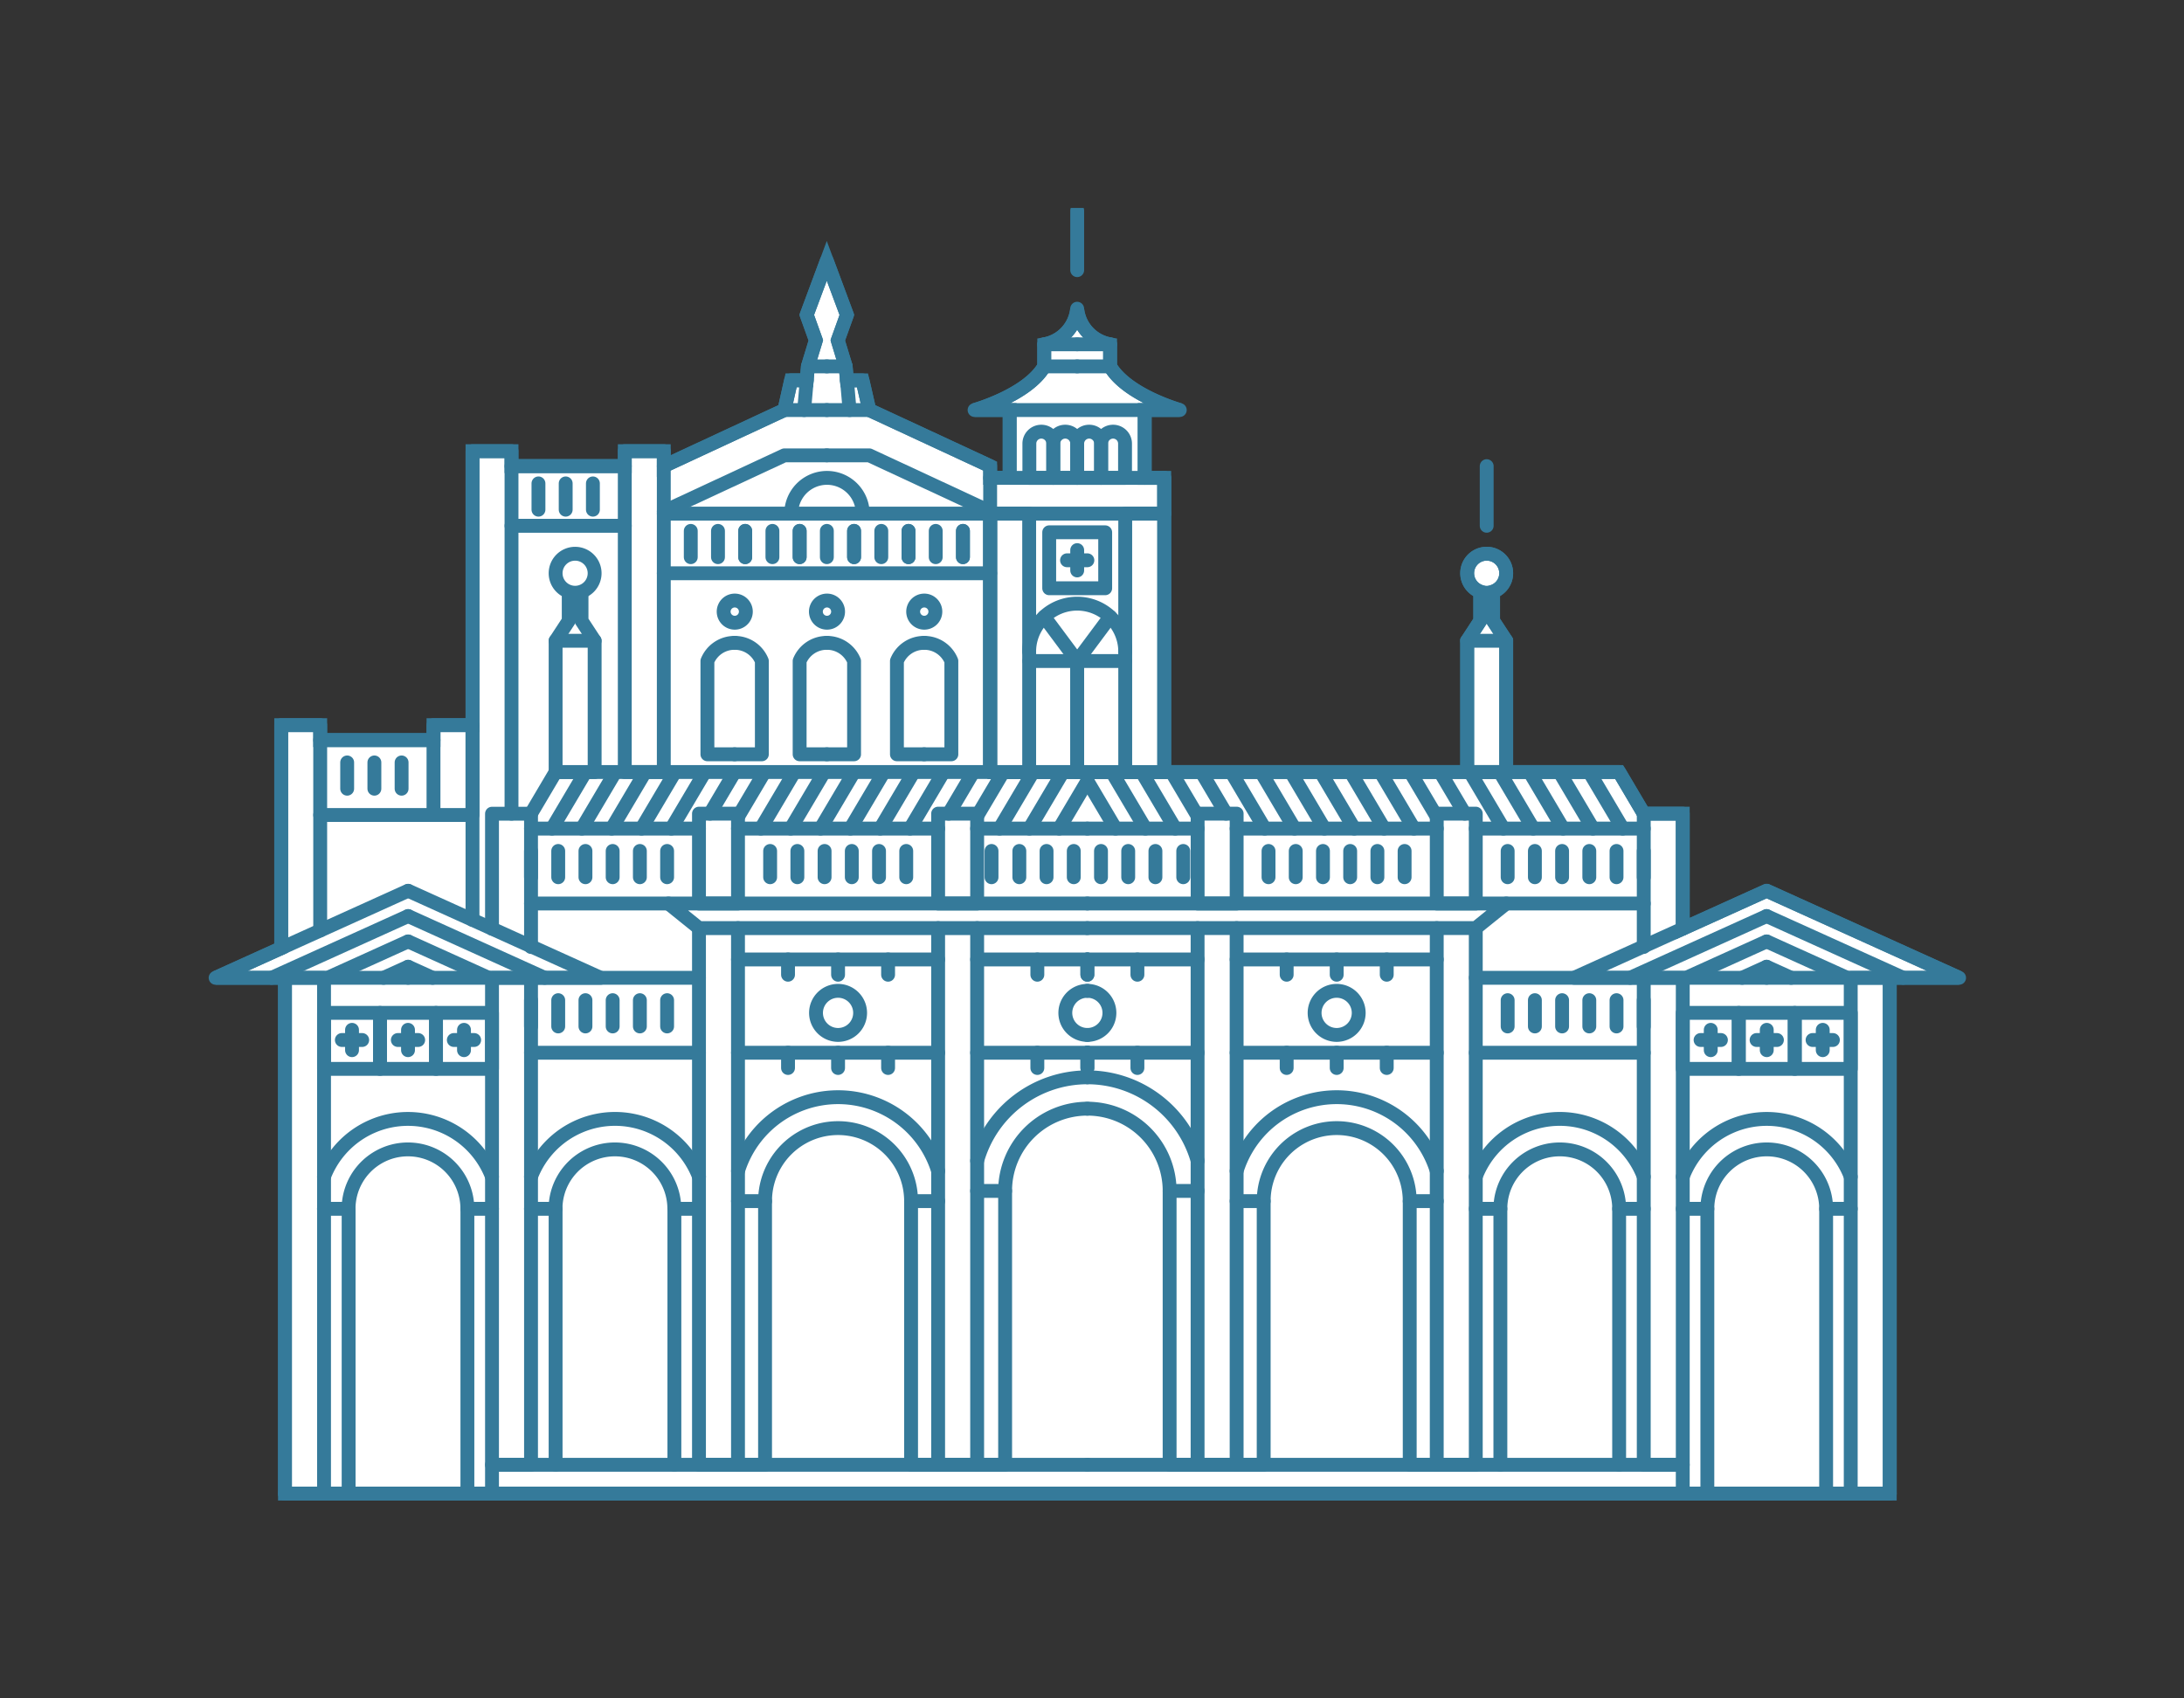 <svg xmlns="http://www.w3.org/2000/svg" xmlns:xlink="http://www.w3.org/1999/xlink" width="126" height="98" viewBox="0 0 126 98"><rect x="0" y="0" width="126" height="98" fill="#333333" stroke="none"/><script xmlns=""/>
  <defs>
    <clipPath id="clip-path">
      <rect id="Rectangle_2471" data-name="Rectangle 2471" width="101.467" height="74.624" fill="none" stroke="#357a9a" stroke-width="0.8"/>
    </clipPath>
  </defs>
  <g id="indore_city" transform="translate(-3067 519)">
    <rect id="Rectangle_3065" data-name="Rectangle 3065" width="126" height="98" transform="translate(3067 -519)" fill="#fff" opacity="0"/>
    <g id="Group_12459" data-name="Group 12459" transform="translate(3079 -507)">
      <g id="Group_11074" data-name="Group 11074" clip-path="url(#clip-path)">
        <path id="Path_4506" data-name="Path 4506" d="M248.976,70.16a1.125,1.125,0,1,0-.738,0v1.681L247.482,73v7.577h2.25V73l-.756-1.156Z" transform="translate(-174.837 -48.023)" fill="#fff" stroke="#357a9a" stroke-width="0.8"/>
        <path id="Path_4507" data-name="Path 4507" d="M90.988,46.741h-.014l-4.832,2.186V42.289h-2.25l-1.419-2.4H56.227V22.915H55.1V19h2.023s-3.049-.856-4.019-2.519V15.21a2.31,2.31,0,0,1-1.9-2.055,2.31,2.31,0,0,1-1.9,2.055v1.272C48.335,18.145,45.286,19,45.286,19h2.023v3.914H46.184v-.677L39.211,19l-.392-1.712h-.9l-.07-.807-.457-1.5.528-1.468-1.161-3.119L35.6,13.51l.528,1.468-.457,1.5-.071.807h-.9L34.315,19l-6.96,3.236v-.863h-2.25v.863H18.57v-.863h-2.25V37.182H14.069v.863H7.533v-.863H5.283V50.051L1.5,51.762h4V81.525H98.084s0-29.763,0-29.763h4Z" transform="translate(-1.06 -7.341)" fill="#fff" stroke="#357a9a" stroke-width="0.8"/>
        <path id="Path_4508" data-name="Path 4508" d="M96.5,141.559v30.968h2.251V141.559" transform="translate(-68.174 -100.006)" fill="none" stroke="#357a9a" stroke-linecap="round" stroke-linejoin="round" stroke-width="0.8"/>
        <path id="Path_4509" data-name="Path 4509" d="M143.5,141.559v30.968h2.251V141.559" transform="translate(-101.377 -100.006)" fill="none" stroke="#357a9a" stroke-linecap="round" stroke-linejoin="round" stroke-width="0.8"/>
        <path id="Path_4510" data-name="Path 4510" d="M151.167,175.708a6.616,6.616,0,0,1,6.358-4.817" transform="translate(-106.794 -120.728)" fill="none" stroke="#357a9a" stroke-linecap="round" stroke-linejoin="round" stroke-width="0.8"/>
        <path id="Path_4511" data-name="Path 4511" d="M157.527,177.057a4.746,4.746,0,0,0-4.746,4.746h-1.614" transform="translate(-106.794 -125.084)" fill="none" stroke="#357a9a" stroke-linecap="round" stroke-linejoin="round" stroke-width="0.8"/>
        <path id="Path_4512" data-name="Path 4512" d="M152.781,193.224v15.8h-1.614" transform="translate(-106.793 -136.505)" fill="none" stroke="#357a9a" stroke-linecap="round" stroke-linejoin="round" stroke-width="0.8"/>
        <path id="Path_4513" data-name="Path 4513" d="M104.167,179.055a6.042,6.042,0,0,1,11.546,0" transform="translate(-73.59 -123.486)" fill="none" stroke="#357a9a" stroke-linecap="round" stroke-linejoin="round" stroke-width="0.8"/>
        <path id="Path_4514" data-name="Path 4514" d="M104.167,185.088h1.561a4.212,4.212,0,1,1,8.424,0h1.561" transform="translate(-73.59 -127.782)" fill="none" stroke="#357a9a" stroke-linecap="round" stroke-linejoin="round" stroke-width="0.8"/>
        <path id="Path_4515" data-name="Path 4515" d="M105.728,195.226V210.44h-1.561" transform="translate(-73.59 -137.919)" fill="none" stroke="#357a9a" stroke-linecap="round" stroke-linejoin="round" stroke-width="0.8"/>
        <path id="Path_4516" data-name="Path 4516" d="M138.183,195.226V210.44h1.561" transform="translate(-97.621 -137.919)" fill="none" stroke="#357a9a" stroke-linecap="round" stroke-linejoin="round" stroke-width="0.8"/>
        <line id="Line_1927" data-name="Line 1927" x2="11.546" transform="translate(30.577 43.363)" fill="none" stroke="#357a9a" stroke-linecap="round" stroke-linejoin="round" stroke-width="0.8"/>
        <line id="Line_1928" data-name="Line 1928" y2="0.881" transform="translate(36.35 43.363)" fill="none" stroke="#357a9a" stroke-linecap="round" stroke-linejoin="round" stroke-width="0.8"/>
        <line id="Line_1929" data-name="Line 1929" y2="0.881" transform="translate(33.463 43.363)" fill="none" stroke="#357a9a" stroke-linecap="round" stroke-linejoin="round" stroke-width="0.8"/>
        <line id="Line_1930" data-name="Line 1930" y2="0.881" transform="translate(39.236 43.363)" fill="none" stroke="#357a9a" stroke-linecap="round" stroke-linejoin="round" stroke-width="0.8"/>
        <line id="Line_1931" data-name="Line 1931" x2="11.546" transform="translate(30.577 48.744)" fill="none" stroke="#357a9a" stroke-linecap="round" stroke-linejoin="round" stroke-width="0.8"/>
        <line id="Line_1932" data-name="Line 1932" y2="0.881" transform="translate(36.35 48.744)" fill="none" stroke="#357a9a" stroke-linecap="round" stroke-linejoin="round" stroke-width="0.8"/>
        <line id="Line_1933" data-name="Line 1933" y2="0.881" transform="translate(33.463 48.744)" fill="none" stroke="#357a9a" stroke-linecap="round" stroke-linejoin="round" stroke-width="0.8"/>
        <line id="Line_1934" data-name="Line 1934" y2="0.881" transform="translate(39.236 48.744)" fill="none" stroke="#357a9a" stroke-linecap="round" stroke-linejoin="round" stroke-width="0.8"/>
        <path id="Path_4517" data-name="Path 4517" d="M122.044,155.163a1.272,1.272,0,1,1-1.272-1.272A1.272,1.272,0,0,1,122.044,155.163Z" transform="translate(-84.422 -108.718)" fill="none" stroke="#357a9a" stroke-linecap="round" stroke-linejoin="round" stroke-width="0.8"/>
        <line id="Line_1935" data-name="Line 1935" x2="6.36" transform="translate(44.373 43.363)" fill="none" stroke="#357a9a" stroke-linecap="round" stroke-linejoin="round" stroke-width="0.8"/>
        <line id="Line_1936" data-name="Line 1936" y2="0.881" transform="translate(50.733 43.363)" fill="none" stroke="#357a9a" stroke-linecap="round" stroke-linejoin="round" stroke-width="0.8"/>
        <line id="Line_1937" data-name="Line 1937" y2="0.881" transform="translate(47.847 43.363)" fill="none" stroke="#357a9a" stroke-linecap="round" stroke-linejoin="round" stroke-width="0.8"/>
        <line id="Line_1938" data-name="Line 1938" x2="6.36" transform="translate(44.373 48.744)" fill="none" stroke="#357a9a" stroke-linecap="round" stroke-linejoin="round" stroke-width="0.8"/>
        <line id="Line_1939" data-name="Line 1939" y2="0.881" transform="translate(50.733 48.744)" fill="none" stroke="#357a9a" stroke-linecap="round" stroke-linejoin="round" stroke-width="0.8"/>
        <line id="Line_1940" data-name="Line 1940" y2="0.881" transform="translate(47.847 48.744)" fill="none" stroke="#357a9a" stroke-linecap="round" stroke-linejoin="round" stroke-width="0.8"/>
        <path id="Path_4518" data-name="Path 4518" d="M169.773,156.434a1.272,1.272,0,0,1,0-2.544" transform="translate(-119.04 -108.717)" fill="none" stroke="#357a9a" stroke-linecap="round" stroke-linejoin="round" stroke-width="0.8"/>
        <path id="Path_4519" data-name="Path 4519" d="M90.167,247.057H55.818v1.663" transform="translate(-39.433 -174.537)" fill="none" stroke="#357a9a" stroke-linecap="round" stroke-linejoin="round" stroke-width="0.8"/>
        <rect id="Rectangle_2455" data-name="Rectangle 2455" width="2.251" height="5.186" transform="translate(28.326 34.948)" fill="none" stroke="#357a9a" stroke-linecap="round" stroke-linejoin="round" stroke-width="0.8"/>
        <rect id="Rectangle_2456" data-name="Rectangle 2456" width="2.251" height="7.577" transform="translate(20.055 24.974)" fill="none" stroke="#357a9a" stroke-linecap="round" stroke-linejoin="round" stroke-width="0.8"/>
        <rect id="Rectangle_2457" data-name="Rectangle 2457" width="2.251" height="5.186" transform="translate(42.123 34.948)" fill="none" stroke="#357a9a" stroke-linecap="round" stroke-linejoin="round" stroke-width="0.8"/>
        <line id="Line_1941" data-name="Line 1941" x2="11.546" transform="translate(30.577 35.811)" fill="none" stroke="#357a9a" stroke-linecap="round" stroke-linejoin="round" stroke-width="0.8"/>
        <line id="Line_1942" data-name="Line 1942" x2="6.36" transform="translate(44.373 35.811)" fill="none" stroke="#357a9a" stroke-linecap="round" stroke-linejoin="round" stroke-width="0.8"/>
        <line id="Line_1943" data-name="Line 1943" y2="1.517" transform="translate(32.431 37.101)" fill="none" stroke="#357a9a" stroke-linecap="round" stroke-linejoin="round" stroke-width="0.8"/>
        <line id="Line_1944" data-name="Line 1944" y2="1.517" transform="translate(34.002 37.101)" fill="none" stroke="#357a9a" stroke-linecap="round" stroke-linejoin="round" stroke-width="0.8"/>
        <line id="Line_1945" data-name="Line 1945" y2="1.517" transform="translate(35.572 37.101)" fill="none" stroke="#357a9a" stroke-linecap="round" stroke-linejoin="round" stroke-width="0.8"/>
        <line id="Line_1946" data-name="Line 1946" y2="1.517" transform="translate(37.142 37.101)" fill="none" stroke="#357a9a" stroke-linecap="round" stroke-linejoin="round" stroke-width="0.8"/>
        <line id="Line_1947" data-name="Line 1947" y2="1.517" transform="translate(38.713 37.101)" fill="none" stroke="#357a9a" stroke-linecap="round" stroke-linejoin="round" stroke-width="0.8"/>
        <line id="Line_1948" data-name="Line 1948" y2="1.517" transform="translate(40.283 37.101)" fill="none" stroke="#357a9a" stroke-linecap="round" stroke-linejoin="round" stroke-width="0.8"/>
        <path id="Path_4520" data-name="Path 4520" d="M55.818,125.7v-6.638h2.251v7.692" transform="translate(-39.433 -84.11)" fill="none" stroke="#357a9a" stroke-linecap="round" stroke-linejoin="round" stroke-width="0.8"/>
        <line id="Line_1949" data-name="Line 1949" x2="9.691" transform="translate(18.635 35.811)" fill="none" stroke="#357a9a" stroke-linecap="round" stroke-linejoin="round" stroke-width="0.8"/>
        <path id="Path_4521" data-name="Path 4521" d="M84.167,50.749V68.4H81.916V50.749" transform="translate(-57.871 -35.852)" fill="none" stroke="#357a9a" stroke-linecap="round" stroke-linejoin="round" stroke-width="0.8"/>
        <path id="Path_4522" data-name="Path 4522" d="M182.524,75h-2.251V60.086h2.251" transform="translate(-127.356 -42.448)" fill="none" stroke="#357a9a" stroke-linecap="round" stroke-linejoin="round" stroke-width="0.8"/>
        <rect id="Rectangle_2458" data-name="Rectangle 2458" width="2.251" height="14.913" transform="translate(45.124 17.637)" fill="none" stroke="#357a9a" stroke-linecap="round" stroke-linejoin="round" stroke-width="0.8"/>
        <line id="Line_1950" data-name="Line 1950" y2="1.517" transform="translate(18.635 37.101)" fill="none" stroke="#357a9a" stroke-linecap="round" stroke-linejoin="round" stroke-width="0.8"/>
        <line id="Line_1951" data-name="Line 1951" y2="1.517" transform="translate(20.205 37.101)" fill="none" stroke="#357a9a" stroke-linecap="round" stroke-linejoin="round" stroke-width="0.8"/>
        <line id="Line_1952" data-name="Line 1952" y2="1.517" transform="translate(21.776 37.101)" fill="none" stroke="#357a9a" stroke-linecap="round" stroke-linejoin="round" stroke-width="0.8"/>
        <line id="Line_1953" data-name="Line 1953" y2="1.517" transform="translate(23.346 37.101)" fill="none" stroke="#357a9a" stroke-linecap="round" stroke-linejoin="round" stroke-width="0.8"/>
        <line id="Line_1954" data-name="Line 1954" y2="1.517" transform="translate(24.916 37.101)" fill="none" stroke="#357a9a" stroke-linecap="round" stroke-linejoin="round" stroke-width="0.8"/>
        <line id="Line_1955" data-name="Line 1955" y2="1.517" transform="translate(26.487 37.101)" fill="none" stroke="#357a9a" stroke-linecap="round" stroke-linejoin="round" stroke-width="0.8"/>
        <line id="Line_1956" data-name="Line 1956" y2="20.051" transform="translate(17.51 14.897)" fill="none" stroke="#357a9a" stroke-linecap="round" stroke-linejoin="round" stroke-width="0.8"/>
        <line id="Line_1957" data-name="Line 1957" y1="11.236" transform="translate(15.259 29.841)" fill="none" stroke="#357a9a" stroke-linecap="round" stroke-linejoin="round" stroke-width="0.8"/>
        <line id="Line_1958" data-name="Line 1958" y2="1.517" transform="translate(19.065 15.893)" fill="none" stroke="#357a9a" stroke-linecap="round" stroke-linejoin="round" stroke-width="0.8"/>
        <line id="Line_1959" data-name="Line 1959" y2="1.517" transform="translate(20.636 15.893)" fill="none" stroke="#357a9a" stroke-linecap="round" stroke-linejoin="round" stroke-width="0.8"/>
        <line id="Line_1960" data-name="Line 1960" y2="1.517" transform="translate(22.206 15.893)" fill="none" stroke="#357a9a" stroke-linecap="round" stroke-linejoin="round" stroke-width="0.8"/>
        <rect id="Rectangle_2459" data-name="Rectangle 2459" width="2.251" height="28.1" transform="translate(16.385 44.421)" fill="none" stroke="#357a9a" stroke-linecap="round" stroke-linejoin="round" stroke-width="0.8"/>
        <line id="Line_1961" data-name="Line 1961" x2="9.691" transform="translate(18.635 44.421)" fill="none" stroke="#357a9a" stroke-linecap="round" stroke-linejoin="round" stroke-width="0.8"/>
        <line id="Line_1962" data-name="Line 1962" y2="1.517" transform="translate(18.635 45.711)" fill="none" stroke="#357a9a" stroke-linecap="round" stroke-linejoin="round" stroke-width="0.8"/>
        <line id="Line_1963" data-name="Line 1963" y2="1.517" transform="translate(20.205 45.711)" fill="none" stroke="#357a9a" stroke-linecap="round" stroke-linejoin="round" stroke-width="0.8"/>
        <line id="Line_1964" data-name="Line 1964" y2="1.517" transform="translate(21.776 45.711)" fill="none" stroke="#357a9a" stroke-linecap="round" stroke-linejoin="round" stroke-width="0.8"/>
        <line id="Line_1965" data-name="Line 1965" y2="1.517" transform="translate(23.346 45.711)" fill="none" stroke="#357a9a" stroke-linecap="round" stroke-linejoin="round" stroke-width="0.8"/>
        <line id="Line_1966" data-name="Line 1966" y2="1.517" transform="translate(24.916 45.711)" fill="none" stroke="#357a9a" stroke-linecap="round" stroke-linejoin="round" stroke-width="0.8"/>
        <line id="Line_1967" data-name="Line 1967" y2="1.517" transform="translate(26.487 45.711)" fill="none" stroke="#357a9a" stroke-linecap="round" stroke-linejoin="round" stroke-width="0.8"/>
        <line id="Line_1968" data-name="Line 1968" y2="1.517" transform="translate(46.808 37.101)" fill="none" stroke="#357a9a" stroke-linecap="round" stroke-linejoin="round" stroke-width="0.8"/>
        <line id="Line_1969" data-name="Line 1969" y2="1.517" transform="translate(48.378 37.101)" fill="none" stroke="#357a9a" stroke-linecap="round" stroke-linejoin="round" stroke-width="0.8"/>
        <line id="Line_1970" data-name="Line 1970" y2="1.517" transform="translate(45.203 37.101)" fill="none" stroke="#357a9a" stroke-linecap="round" stroke-linejoin="round" stroke-width="0.8"/>
        <line id="Line_1971" data-name="Line 1971" y2="1.517" transform="translate(49.948 37.101)" fill="none" stroke="#357a9a" stroke-linecap="round" stroke-linejoin="round" stroke-width="0.8"/>
        <line id="Line_1972" data-name="Line 1972" x2="9.691" transform="translate(18.635 48.744)" fill="none" stroke="#357a9a" stroke-linecap="round" stroke-linejoin="round" stroke-width="0.8"/>
        <path id="Path_4523" data-name="Path 4523" d="M63.483,182.4a5.188,5.188,0,0,1,9.693,0" transform="translate(-44.848 -126.501)" fill="none" stroke="#357a9a" stroke-linecap="round" stroke-linejoin="round" stroke-width="0.8"/>
        <path id="Path_4524" data-name="Path 4524" d="M63.485,188.489H64.9a3.426,3.426,0,1,1,6.853,0h1.419" transform="translate(-44.85 -130.74)" fill="none" stroke="#357a9a" stroke-linecap="round" stroke-linejoin="round" stroke-width="0.8"/>
        <line id="Line_1973" data-name="Line 1973" y2="14.771" transform="translate(20.054 57.749)" fill="none" stroke="#357a9a" stroke-linecap="round" stroke-linejoin="round" stroke-width="0.8"/>
        <line id="Line_1974" data-name="Line 1974" y2="14.771" transform="translate(26.907 57.749)" fill="none" stroke="#357a9a" stroke-linecap="round" stroke-linejoin="round" stroke-width="0.8"/>
        <path id="Path_4525" data-name="Path 4525" d="M15.136,151.331h2.251v29.763H15.136" transform="translate(-10.693 -106.909)" fill="none" stroke="#357a9a" stroke-linecap="round" stroke-linejoin="round" stroke-width="0.8"/>
        <path id="Path_4526" data-name="Path 4526" d="M22.8,182.4a5.188,5.188,0,0,1,9.692,0" transform="translate(-16.108 -126.501)" fill="none" stroke="#357a9a" stroke-linecap="round" stroke-linejoin="round" stroke-width="0.8"/>
        <path id="Path_4527" data-name="Path 4527" d="M22.8,188.489h1.419a3.426,3.426,0,1,1,6.853,0h1.42" transform="translate(-16.109 -130.74)" fill="none" stroke="#357a9a" stroke-linecap="round" stroke-linejoin="round" stroke-width="0.8"/>
        <line id="Line_1975" data-name="Line 1975" y2="16.435" transform="translate(8.113 57.749)" fill="none" stroke="#357a9a" stroke-linecap="round" stroke-linejoin="round" stroke-width="0.8"/>
        <line id="Line_1976" data-name="Line 1976" y2="16.435" transform="translate(14.965 57.749)" fill="none" stroke="#357a9a" stroke-linecap="round" stroke-linejoin="round" stroke-width="0.8"/>
        <line id="Line_1977" data-name="Line 1977" x2="9.691" transform="translate(6.693 74.184)" fill="none" stroke="#357a9a" stroke-linecap="round" stroke-linejoin="round" stroke-width="0.8"/>
        <line id="Line_1978" data-name="Line 1978" x2="7.096" transform="translate(4.443 44.421)" fill="none" stroke="#357a9a" stroke-linecap="round" stroke-linejoin="round" stroke-width="0.8"/>
        <line id="Line_1979" data-name="Line 1979" x1="7.316" y2="3.31" transform="translate(4.223 39.4)" fill="none" stroke="#357a9a" stroke-linecap="round" stroke-linejoin="round" stroke-width="0.8"/>
        <rect id="Rectangle_2460" data-name="Rectangle 2460" width="3.23" height="3.23" transform="translate(6.694 46.445)" fill="none" stroke="#357a9a" stroke-linecap="round" stroke-linejoin="round" stroke-width="0.8"/>
        <rect id="Rectangle_2461" data-name="Rectangle 2461" width="3.23" height="3.23" transform="translate(9.924 46.445)" fill="none" stroke="#357a9a" stroke-linecap="round" stroke-linejoin="round" stroke-width="0.8"/>
        <rect id="Rectangle_2462" data-name="Rectangle 2462" width="3.23" height="3.23" transform="translate(48.531 18.714)" fill="none" stroke="#357a9a" stroke-linecap="round" stroke-linejoin="round" stroke-width="0.8"/>
        <rect id="Rectangle_2463" data-name="Rectangle 2463" width="3.23" height="3.23" transform="translate(13.154 46.445)" fill="none" stroke="#357a9a" stroke-linecap="round" stroke-linejoin="round" stroke-width="0.8"/>
        <line id="Line_1980" data-name="Line 1980" x1="7.875" y2="3.563" transform="translate(3.671 40.858)" fill="none" stroke="#357a9a" stroke-linecap="round" stroke-linejoin="round" stroke-width="0.8"/>
        <line id="Line_1981" data-name="Line 1981" x1="4.638" y2="2.099" transform="translate(6.901 42.323)" fill="none" stroke="#357a9a" stroke-linecap="round" stroke-linejoin="round" stroke-width="0.8"/>
        <line id="Line_1982" data-name="Line 1982" x1="1.414" y2="0.64" transform="translate(10.131 43.782)" fill="none" stroke="#357a9a" stroke-linecap="round" stroke-linejoin="round" stroke-width="0.8"/>
        <path id="Path_4528" data-name="Path 4528" d="M39.356,134.224l11.1,5.022h-11.1" transform="translate(-27.803 -94.824)" fill="none" stroke="#357a9a" stroke-linecap="round" stroke-linejoin="round" stroke-width="0.8"/>
        <line id="Line_1983" data-name="Line 1983" x2="7.875" y2="3.563" transform="translate(11.546 40.858)" fill="none" stroke="#357a9a" stroke-linecap="round" stroke-linejoin="round" stroke-width="0.8"/>
        <line id="Line_1984" data-name="Line 1984" x2="4.638" y2="2.099" transform="translate(11.552 42.323)" fill="none" stroke="#357a9a" stroke-linecap="round" stroke-linejoin="round" stroke-width="0.8"/>
        <line id="Line_1985" data-name="Line 1985" x2="1.414" y2="0.64" transform="translate(11.546 43.782)" fill="none" stroke="#357a9a" stroke-linecap="round" stroke-linejoin="round" stroke-width="0.8"/>
        <line id="Line_1986" data-name="Line 1986" x1="7.93" transform="translate(18.635 40.134)" fill="none" stroke="#357a9a" stroke-linecap="round" stroke-linejoin="round" stroke-width="0.8"/>
        <path id="Path_4529" data-name="Path 4529" d="M63.485,113.288l1.419-2.4H95.583" transform="translate(-44.849 -78.34)" fill="none" stroke="#357a9a" stroke-linecap="round" stroke-linejoin="round" stroke-width="0.8"/>
        <line id="Line_1987" data-name="Line 1987" y1="3.26" x2="1.93" transform="translate(19.846 32.551)" fill="none" stroke="#357a9a" stroke-linecap="round" stroke-linejoin="round" stroke-width="0.8"/>
        <line id="Line_1988" data-name="Line 1988" y1="3.26" x2="1.93" transform="translate(21.567 32.551)" fill="none" stroke="#357a9a" stroke-linecap="round" stroke-linejoin="round" stroke-width="0.8"/>
        <line id="Line_1989" data-name="Line 1989" y1="3.26" x2="1.93" transform="translate(23.288 32.551)" fill="none" stroke="#357a9a" stroke-linecap="round" stroke-linejoin="round" stroke-width="0.8"/>
        <line id="Line_1990" data-name="Line 1990" y1="3.26" x2="1.93" transform="translate(25.01 32.551)" fill="none" stroke="#357a9a" stroke-linecap="round" stroke-linejoin="round" stroke-width="0.8"/>
        <line id="Line_1991" data-name="Line 1991" y1="3.26" x2="1.93" transform="translate(26.731 32.551)" fill="none" stroke="#357a9a" stroke-linecap="round" stroke-linejoin="round" stroke-width="0.8"/>
        <line id="Line_1992" data-name="Line 1992" y1="2.397" x2="1.419" transform="translate(28.963 32.551)" fill="none" stroke="#357a9a" stroke-linecap="round" stroke-linejoin="round" stroke-width="0.8"/>
        <line id="Line_1993" data-name="Line 1993" y1="2.579" x2="1.527" transform="translate(30.577 32.551)" fill="none" stroke="#357a9a" stroke-linecap="round" stroke-linejoin="round" stroke-width="0.8"/>
        <line id="Line_1994" data-name="Line 1994" y1="3.26" x2="1.93" transform="translate(31.895 32.551)" fill="none" stroke="#357a9a" stroke-linecap="round" stroke-linejoin="round" stroke-width="0.8"/>
        <line id="Line_1995" data-name="Line 1995" y1="3.26" x2="1.93" transform="translate(33.617 32.551)" fill="none" stroke="#357a9a" stroke-linecap="round" stroke-linejoin="round" stroke-width="0.8"/>
        <line id="Line_1996" data-name="Line 1996" y1="3.26" x2="1.93" transform="translate(35.338 32.551)" fill="none" stroke="#357a9a" stroke-linecap="round" stroke-linejoin="round" stroke-width="0.8"/>
        <line id="Line_1997" data-name="Line 1997" y1="3.26" x2="1.93" transform="translate(37.059 32.551)" fill="none" stroke="#357a9a" stroke-linecap="round" stroke-linejoin="round" stroke-width="0.8"/>
        <line id="Line_1998" data-name="Line 1998" y1="3.26" x2="1.93" transform="translate(38.781 32.551)" fill="none" stroke="#357a9a" stroke-linecap="round" stroke-linejoin="round" stroke-width="0.8"/>
        <line id="Line_1999" data-name="Line 1999" y1="3.26" x2="1.93" transform="translate(40.502 32.551)" fill="none" stroke="#357a9a" stroke-linecap="round" stroke-linejoin="round" stroke-width="0.8"/>
        <line id="Line_2000" data-name="Line 2000" y1="2.397" x2="1.419" transform="translate(42.734 32.551)" fill="none" stroke="#357a9a" stroke-linecap="round" stroke-linejoin="round" stroke-width="0.8"/>
        <line id="Line_2001" data-name="Line 2001" y1="2.536" x2="1.502" transform="translate(44.373 32.551)" fill="none" stroke="#357a9a" stroke-linecap="round" stroke-linejoin="round" stroke-width="0.8"/>
        <line id="Line_2002" data-name="Line 2002" y1="3.26" x2="1.93" transform="translate(45.666 32.551)" fill="none" stroke="#357a9a" stroke-linecap="round" stroke-linejoin="round" stroke-width="0.8"/>
        <line id="Line_2003" data-name="Line 2003" y1="3.26" x2="1.93" transform="translate(47.388 32.551)" fill="none" stroke="#357a9a" stroke-linecap="round" stroke-linejoin="round" stroke-width="0.8"/>
        <line id="Line_2004" data-name="Line 2004" y1="2.744" x2="1.624" transform="translate(49.109 33.067)" fill="none" stroke="#357a9a" stroke-linecap="round" stroke-linejoin="round" stroke-width="0.8"/>
        <path id="Path_4530" data-name="Path 4530" d="M68.32,78.413l.756-1.156V75.643" transform="translate(-48.265 -53.439)" fill="none" stroke="#357a9a" stroke-linecap="round" stroke-linejoin="round" stroke-width="0.8"/>
        <path id="Path_4531" data-name="Path 4531" d="M74.166,78.413l-.756-1.156V75.643" transform="translate(-51.861 -53.439)" fill="none" stroke="#357a9a" stroke-linecap="round" stroke-linejoin="round" stroke-width="0.8"/>
        <path id="Path_4532" data-name="Path 4532" d="M70.57,69.1a1.125,1.125,0,1,1-1.125-1.125A1.125,1.125,0,0,1,70.57,69.1Z" transform="translate(-48.265 -48.023)" fill="none" stroke="#357a9a" stroke-linecap="round" stroke-linejoin="round" stroke-width="0.8"/>
        <rect id="Rectangle_2464" data-name="Rectangle 2464" width="2.251" height="7.577" transform="translate(72.645 24.974)" fill="none" stroke="#357a9a" stroke-linecap="round" stroke-linejoin="round" stroke-width="0.8"/>
        <path id="Path_4533" data-name="Path 4533" d="M247.482,78.413l.756-1.156V75.643" transform="translate(-174.837 -53.439)" fill="none" stroke="#357a9a" stroke-linecap="round" stroke-linejoin="round" stroke-width="0.8"/>
        <path id="Path_4534" data-name="Path 4534" d="M253.329,78.413l-.756-1.156V75.643" transform="translate(-178.433 -53.439)" fill="none" stroke="#357a9a" stroke-linecap="round" stroke-linejoin="round" stroke-width="0.8"/>
        <path id="Path_4535" data-name="Path 4535" d="M249.733,69.1a1.125,1.125,0,1,1-1.125-1.125A1.125,1.125,0,0,1,249.733,69.1Z" transform="translate(-174.837 -48.023)" fill="none" stroke="#357a9a" stroke-linecap="round" stroke-linejoin="round" stroke-width="0.8"/>
        <line id="Line_2005" data-name="Line 2005" x1="6.536" transform="translate(17.51 18.339)" fill="none" stroke="#357a9a" stroke-linecap="round" stroke-linejoin="round" stroke-width="0.8"/>
        <path id="Path_4536" data-name="Path 4536" d="M89.583,60.085h18.828V75" transform="translate(-63.287 -42.448)" fill="none" stroke="#357a9a" stroke-linecap="round" stroke-linejoin="round" stroke-width="0.8"/>
        <line id="Line_2006" data-name="Line 2006" y2="1.517" transform="translate(27.852 18.633)" fill="none" stroke="#357a9a" stroke-linecap="round" stroke-linejoin="round" stroke-width="0.8"/>
        <line id="Line_2007" data-name="Line 2007" y2="1.517" transform="translate(29.422 18.633)" fill="none" stroke="#357a9a" stroke-linecap="round" stroke-linejoin="round" stroke-width="0.8"/>
        <line id="Line_2008" data-name="Line 2008" y2="1.517" transform="translate(30.992 18.633)" fill="none" stroke="#357a9a" stroke-linecap="round" stroke-linejoin="round" stroke-width="0.8"/>
        <line id="Line_2009" data-name="Line 2009" y2="1.517" transform="translate(30.992 18.633)" fill="none" stroke="#357a9a" stroke-linecap="round" stroke-linejoin="round" stroke-width="0.8"/>
        <line id="Line_2010" data-name="Line 2010" y2="1.517" transform="translate(32.563 18.633)" fill="none" stroke="#357a9a" stroke-linecap="round" stroke-linejoin="round" stroke-width="0.8"/>
        <line id="Line_2011" data-name="Line 2011" y2="1.517" transform="translate(34.133 18.633)" fill="none" stroke="#357a9a" stroke-linecap="round" stroke-linejoin="round" stroke-width="0.8"/>
        <line id="Line_2012" data-name="Line 2012" y2="1.517" transform="translate(34.133 18.633)" fill="none" stroke="#357a9a" stroke-linecap="round" stroke-linejoin="round" stroke-width="0.8"/>
        <line id="Line_2013" data-name="Line 2013" y2="1.517" transform="translate(35.703 18.633)" fill="none" stroke="#357a9a" stroke-linecap="round" stroke-linejoin="round" stroke-width="0.8"/>
        <line id="Line_2014" data-name="Line 2014" y2="1.517" transform="translate(37.273 18.633)" fill="none" stroke="#357a9a" stroke-linecap="round" stroke-linejoin="round" stroke-width="0.8"/>
        <line id="Line_2015" data-name="Line 2015" y2="1.517" transform="translate(37.273 18.633)" fill="none" stroke="#357a9a" stroke-linecap="round" stroke-linejoin="round" stroke-width="0.8"/>
        <line id="Line_2016" data-name="Line 2016" y2="1.517" transform="translate(38.844 18.633)" fill="none" stroke="#357a9a" stroke-linecap="round" stroke-linejoin="round" stroke-width="0.8"/>
        <line id="Line_2017" data-name="Line 2017" y2="1.517" transform="translate(40.414 18.633)" fill="none" stroke="#357a9a" stroke-linecap="round" stroke-linejoin="round" stroke-width="0.8"/>
        <line id="Line_2018" data-name="Line 2018" y2="1.517" transform="translate(40.414 18.633)" fill="none" stroke="#357a9a" stroke-linecap="round" stroke-linejoin="round" stroke-width="0.8"/>
        <line id="Line_2019" data-name="Line 2019" y2="1.517" transform="translate(41.984 18.633)" fill="none" stroke="#357a9a" stroke-linecap="round" stroke-linejoin="round" stroke-width="0.8"/>
        <line id="Line_2020" data-name="Line 2020" y2="1.517" transform="translate(43.555 18.633)" fill="none" stroke="#357a9a" stroke-linecap="round" stroke-linejoin="round" stroke-width="0.8"/>
        <line id="Line_2021" data-name="Line 2021" y2="1.517" transform="translate(43.555 18.633)" fill="none" stroke="#357a9a" stroke-linecap="round" stroke-linejoin="round" stroke-width="0.8"/>
        <line id="Line_2022" data-name="Line 2022" x1="18.828" transform="translate(26.296 21.079)" fill="none" stroke="#357a9a" stroke-linecap="round" stroke-linejoin="round" stroke-width="0.8"/>
        <path id="Path_4537" data-name="Path 4537" d="M46.568,101.659v5.186H44.318v-4.323" transform="translate(-31.309 -71.818)" fill="none" stroke="#357a9a" stroke-linecap="round" stroke-linejoin="round" stroke-width="0.8"/>
        <line id="Line_2023" data-name="Line 2023" y2="10.988" transform="translate(6.473 30.704)" fill="none" stroke="#357a9a" stroke-linecap="round" stroke-linejoin="round" stroke-width="0.8"/>
        <line id="Line_2024" data-name="Line 2024" y2="1.517" transform="translate(8.029 31.993)" fill="none" stroke="#357a9a" stroke-linecap="round" stroke-linejoin="round" stroke-width="0.8"/>
        <line id="Line_2025" data-name="Line 2025" y2="1.517" transform="translate(9.599 31.993)" fill="none" stroke="#357a9a" stroke-linecap="round" stroke-linejoin="round" stroke-width="0.8"/>
        <line id="Line_2026" data-name="Line 2026" y2="1.517" transform="translate(11.169 31.993)" fill="none" stroke="#357a9a" stroke-linecap="round" stroke-linejoin="round" stroke-width="0.8"/>
        <line id="Line_2027" data-name="Line 2027" x1="6.536" transform="translate(6.473 35.027)" fill="none" stroke="#357a9a" stroke-linecap="round" stroke-linejoin="round" stroke-width="0.8"/>
        <path id="Path_4538" data-name="Path 4538" d="M163.768,60.085H153.724V75h10.044" transform="translate(-108.6 -42.448)" fill="none" stroke="#357a9a" stroke-linecap="round" stroke-linejoin="round" stroke-width="0.8"/>
        <path id="Path_4539" data-name="Path 4539" d="M161.391,80.556a2.771,2.771,0,0,1,5.543,0" transform="translate(-114.017 -54.952)" fill="none" stroke="#357a9a" stroke-linecap="round" stroke-linejoin="round" stroke-width="0.8"/>
        <path id="Path_4540" data-name="Path 4540" d="M114.626,55.12a2.063,2.063,0,1,1,4.126,0" transform="translate(-80.979 -37.483)" fill="none" stroke="#357a9a" stroke-linecap="round" stroke-linejoin="round" stroke-width="0.8"/>
        <path id="Path_4541" data-name="Path 4541" d="M170.833,44.663a.69.69,0,0,1,1.38,0V46.64h-1.38Z" transform="translate(-120.687 -31.065)" fill="none" stroke="#357a9a" stroke-linecap="round" stroke-linejoin="round" stroke-width="0.8"/>
        <path id="Path_4542" data-name="Path 4542" d="M166.131,44.663a.69.69,0,1,1,1.38,0V46.64h-1.38Z" transform="translate(-117.365 -31.065)" fill="none" stroke="#357a9a" stroke-linecap="round" stroke-linejoin="round" stroke-width="0.8"/>
        <path id="Path_4543" data-name="Path 4543" d="M161.429,44.663a.69.69,0,0,1,1.38,0V46.64h-1.38Z" transform="translate(-114.043 -31.065)" fill="none" stroke="#357a9a" stroke-linecap="round" stroke-linejoin="round" stroke-width="0.8"/>
        <path id="Path_4544" data-name="Path 4544" d="M175.534,44.663a.69.69,0,0,1,1.38,0V46.64h-1.38Z" transform="translate(-124.008 -31.065)" fill="none" stroke="#357a9a" stroke-linecap="round" stroke-linejoin="round" stroke-width="0.8"/>
        <path id="Path_4545" data-name="Path 4545" d="M164.36,80.361l1.9,2.553v6.409" transform="translate(-116.114 -56.772)" fill="none" stroke="#357a9a" stroke-linecap="round" stroke-linejoin="round" stroke-width="0.8"/>
        <line id="Line_2028" data-name="Line 2028" x1="2.758" transform="translate(47.388 26.142)" fill="none" stroke="#357a9a" stroke-linecap="round" stroke-linejoin="round" stroke-width="0.8"/>
        <path id="Path_4546" data-name="Path 4546" d="M172.733,80.361l-1.9,2.553v6.409" transform="translate(-120.687 -56.772)" fill="none" stroke="#357a9a" stroke-linecap="round" stroke-linejoin="round" stroke-width="0.8"/>
        <line id="Line_2029" data-name="Line 2029" x2="2.758" transform="translate(50.146 26.142)" fill="none" stroke="#357a9a" stroke-linecap="round" stroke-linejoin="round" stroke-width="0.8"/>
        <line id="Line_2030" data-name="Line 2030" y2="1.174" transform="translate(8.309 47.423)" fill="none" stroke="#357a9a" stroke-linecap="round" stroke-linejoin="round" stroke-width="0.8"/>
        <line id="Line_2031" data-name="Line 2031" x1="1.174" transform="translate(7.722 48.01)" fill="none" stroke="#357a9a" stroke-linecap="round" stroke-linejoin="round" stroke-width="0.8"/>
        <line id="Line_2032" data-name="Line 2032" y2="1.174" transform="translate(11.539 47.423)" fill="none" stroke="#357a9a" stroke-linecap="round" stroke-linejoin="round" stroke-width="0.8"/>
        <line id="Line_2033" data-name="Line 2033" x1="1.174" transform="translate(10.952 48.01)" fill="none" stroke="#357a9a" stroke-linecap="round" stroke-linejoin="round" stroke-width="0.8"/>
        <line id="Line_2034" data-name="Line 2034" y2="1.174" transform="translate(14.769 47.423)" fill="none" stroke="#357a9a" stroke-linecap="round" stroke-linejoin="round" stroke-width="0.8"/>
        <line id="Line_2035" data-name="Line 2035" x1="1.174" transform="translate(14.182 48.01)" fill="none" stroke="#357a9a" stroke-linecap="round" stroke-linejoin="round" stroke-width="0.8"/>
        <line id="Line_2036" data-name="Line 2036" y2="1.174" transform="translate(50.146 19.742)" fill="none" stroke="#357a9a" stroke-linecap="round" stroke-linejoin="round" stroke-width="0.8"/>
        <line id="Line_2037" data-name="Line 2037" x1="1.174" transform="translate(49.559 20.329)" fill="none" stroke="#357a9a" stroke-linecap="round" stroke-linejoin="round" stroke-width="0.8"/>
        <path id="Path_4547" data-name="Path 4547" d="M117.85,85.488a1.681,1.681,0,0,0-1.57,1.048v5.382h1.57" transform="translate(-82.147 -60.394)" fill="none" stroke="#357a9a" stroke-linecap="round" stroke-linejoin="round" stroke-width="0.8"/>
        <path id="Path_4548" data-name="Path 4548" d="M120.755,77.81a.64.64,0,1,1-.64-.64A.64.64,0,0,1,120.755,77.81Z" transform="translate(-84.404 -54.518)" fill="none" stroke="#357a9a" stroke-linecap="round" stroke-linejoin="round" stroke-width="0.8"/>
        <path id="Path_4549" data-name="Path 4549" d="M121.63,85.488a1.681,1.681,0,0,1,1.57,1.048v5.382h-1.57" transform="translate(-85.927 -60.394)" fill="none" stroke="#357a9a" stroke-linecap="round" stroke-linejoin="round" stroke-width="0.8"/>
        <path id="Path_4550" data-name="Path 4550" d="M136.972,85.488a1.681,1.681,0,0,0-1.57,1.048v5.382h1.57" transform="translate(-95.656 -60.394)" fill="none" stroke="#357a9a" stroke-linecap="round" stroke-linejoin="round" stroke-width="0.8"/>
        <path id="Path_4551" data-name="Path 4551" d="M139.876,77.81a.64.64,0,1,1-.64-.64A.64.64,0,0,1,139.876,77.81Z" transform="translate(-97.913 -54.518)" fill="none" stroke="#357a9a" stroke-linecap="round" stroke-linejoin="round" stroke-width="0.8"/>
        <path id="Path_4552" data-name="Path 4552" d="M140.752,85.488a1.681,1.681,0,0,1,1.57,1.048v5.382h-1.57" transform="translate(-99.436 -60.394)" fill="none" stroke="#357a9a" stroke-linecap="round" stroke-linejoin="round" stroke-width="0.8"/>
        <path id="Path_4553" data-name="Path 4553" d="M99.725,85.488a1.681,1.681,0,0,0-1.57,1.048v5.382h1.57" transform="translate(-69.343 -60.394)" fill="none" stroke="#357a9a" stroke-linecap="round" stroke-linejoin="round" stroke-width="0.8"/>
        <path id="Path_4554" data-name="Path 4554" d="M102.629,77.81a.64.64,0,1,1-.64-.64A.64.64,0,0,1,102.629,77.81Z" transform="translate(-71.599 -54.518)" fill="none" stroke="#357a9a" stroke-linecap="round" stroke-linejoin="round" stroke-width="0.8"/>
        <path id="Path_4555" data-name="Path 4555" d="M103.505,85.488a1.681,1.681,0,0,1,1.57,1.048v5.382h-1.57" transform="translate(-73.122 -60.394)" fill="none" stroke="#357a9a" stroke-linecap="round" stroke-linejoin="round" stroke-width="0.8"/>
        <line id="Line_2038" data-name="Line 2038" y2="2.063" transform="translate(55.168 15.574)" fill="none" stroke="#357a9a" stroke-linecap="round" stroke-linejoin="round" stroke-width="0.8"/>
        <line id="Line_2039" data-name="Line 2039" x2="7.793" transform="translate(46.249 15.574)" fill="none" stroke="#357a9a" stroke-linecap="round" stroke-linejoin="round" stroke-width="0.8"/>
        <line id="Line_2040" data-name="Line 2040" y1="2.063" transform="translate(45.124 15.574)" fill="none" stroke="#357a9a" stroke-linecap="round" stroke-linejoin="round" stroke-width="0.8"/>
        <line id="Line_2041" data-name="Line 2041" x2="7.793" transform="translate(46.249 11.661)" fill="none" stroke="#357a9a" stroke-linecap="round" stroke-linejoin="round" stroke-width="0.8"/>
        <line id="Line_2042" data-name="Line 2042" x2="1.9" transform="translate(48.246 9.141)" fill="none" stroke="#357a9a" stroke-linecap="round" stroke-linejoin="round" stroke-width="0.8"/>
        <line id="Line_2043" data-name="Line 2043" x2="1.9" transform="translate(48.246 7.869)" fill="none" stroke="#357a9a" stroke-linecap="round" stroke-linejoin="round" stroke-width="0.8"/>
        <line id="Line_2044" data-name="Line 2044" x1="1.9" transform="translate(50.146 9.141)" fill="none" stroke="#357a9a" stroke-linecap="round" stroke-linejoin="round" stroke-width="0.8"/>
        <line id="Line_2045" data-name="Line 2045" x1="1.9" transform="translate(50.146 7.869)" fill="none" stroke="#357a9a" stroke-linecap="round" stroke-linejoin="round" stroke-width="0.8"/>
        <line id="Line_2046" data-name="Line 2046" x2="2.448" transform="translate(33.255 11.661)" fill="none" stroke="#357a9a" stroke-linecap="round" stroke-linejoin="round" stroke-width="0.8"/>
        <path id="Path_4556" data-name="Path 4556" d="M89.583,51.866l6.959-3.237H98.99" transform="translate(-63.287 -34.355)" fill="none" stroke="#357a9a" stroke-linecap="round" stroke-linejoin="round" stroke-width="0.8"/>
        <line id="Line_2047" data-name="Line 2047" x2="1.097" transform="translate(34.613 9.141)" fill="none" stroke="#357a9a" stroke-linecap="round" stroke-linejoin="round" stroke-width="0.8"/>
        <line id="Line_2048" data-name="Line 2048" y1="1.713" x2="0.15" transform="translate(34.393 9.948)" fill="none" stroke="#357a9a" stroke-linecap="round" stroke-linejoin="round" stroke-width="0.8"/>
        <line id="Line_2049" data-name="Line 2049" x2="2.448" transform="translate(35.703 11.661)" fill="none" stroke="#357a9a" stroke-linecap="round" stroke-linejoin="round" stroke-width="0.8"/>
        <line id="Line_2050" data-name="Line 2050" x1="1.097" transform="translate(35.696 9.141)" fill="none" stroke="#357a9a" stroke-linecap="round" stroke-linejoin="round" stroke-width="0.8"/>
        <line id="Line_2051" data-name="Line 2051" x1="0.15" y1="1.713" transform="translate(36.864 9.948)" fill="none" stroke="#357a9a" stroke-linecap="round" stroke-linejoin="round" stroke-width="0.8"/>
        <path id="Path_4557" data-name="Path 4557" d="M131.037,51.866l-6.959-3.237H121.63" transform="translate(-85.927 -34.355)" fill="none" stroke="#357a9a" stroke-linecap="round" stroke-linejoin="round" stroke-width="0.8"/>
        <path id="Path_4558" data-name="Path 4558" d="M172.834,136.724H197l-1.761,1.419H172.834" transform="translate(-122.101 -96.59)" fill="none" stroke="#357a9a" stroke-linecap="round" stroke-linejoin="round" stroke-width="0.8"/>
        <path id="Path_4559" data-name="Path 4559" d="M243.752,141.559v30.968H241.5V141.559" transform="translate(-170.611 -100.006)" fill="none" stroke="#357a9a" stroke-linecap="round" stroke-linejoin="round" stroke-width="0.8"/>
        <path id="Path_4560" data-name="Path 4560" d="M196.752,141.559v30.968H194.5V141.559" transform="translate(-137.408 -100.006)" fill="none" stroke="#357a9a" stroke-linecap="round" stroke-linejoin="round" stroke-width="0.8"/>
        <path id="Path_4561" data-name="Path 4561" d="M179.2,175.708a6.616,6.616,0,0,0-6.358-4.817" transform="translate(-122.106 -120.728)" fill="none" stroke="#357a9a" stroke-linecap="round" stroke-linejoin="round" stroke-width="0.8"/>
        <path id="Path_4562" data-name="Path 4562" d="M172.834,177.057a4.746,4.746,0,0,1,4.746,4.746h1.614" transform="translate(-122.101 -125.084)" fill="none" stroke="#357a9a" stroke-linecap="round" stroke-linejoin="round" stroke-width="0.8"/>
        <path id="Path_4563" data-name="Path 4563" d="M189,193.224v15.8h1.614" transform="translate(-133.522 -136.505)" fill="none" stroke="#357a9a" stroke-linecap="round" stroke-linejoin="round" stroke-width="0.8"/>
        <path id="Path_4564" data-name="Path 4564" d="M213.714,179.055a6.042,6.042,0,0,0-11.546,0" transform="translate(-142.824 -123.486)" fill="none" stroke="#357a9a" stroke-linecap="round" stroke-linejoin="round" stroke-width="0.8"/>
        <path id="Path_4565" data-name="Path 4565" d="M213.715,185.088h-1.561a4.212,4.212,0,1,0-8.424,0h-1.561" transform="translate(-142.825 -127.782)" fill="none" stroke="#357a9a" stroke-linecap="round" stroke-linejoin="round" stroke-width="0.8"/>
        <path id="Path_4566" data-name="Path 4566" d="M236.185,195.226V210.44h1.561" transform="translate(-166.855 -137.919)" fill="none" stroke="#357a9a" stroke-linecap="round" stroke-linejoin="round" stroke-width="0.8"/>
        <path id="Path_4567" data-name="Path 4567" d="M203.729,195.226V210.44h-1.561" transform="translate(-142.824 -137.919)" fill="none" stroke="#357a9a" stroke-linecap="round" stroke-linejoin="round" stroke-width="0.8"/>
        <line id="Line_2052" data-name="Line 2052" x1="11.546" transform="translate(59.344 43.363)" fill="none" stroke="#357a9a" stroke-linecap="round" stroke-linejoin="round" stroke-width="0.8"/>
        <line id="Line_2053" data-name="Line 2053" y2="0.881" transform="translate(65.117 43.363)" fill="none" stroke="#357a9a" stroke-linecap="round" stroke-linejoin="round" stroke-width="0.8"/>
        <line id="Line_2054" data-name="Line 2054" y2="0.881" transform="translate(68.004 43.363)" fill="none" stroke="#357a9a" stroke-linecap="round" stroke-linejoin="round" stroke-width="0.8"/>
        <line id="Line_2055" data-name="Line 2055" y2="0.881" transform="translate(62.231 43.363)" fill="none" stroke="#357a9a" stroke-linecap="round" stroke-linejoin="round" stroke-width="0.8"/>
        <line id="Line_2056" data-name="Line 2056" x1="11.546" transform="translate(59.344 48.744)" fill="none" stroke="#357a9a" stroke-linecap="round" stroke-linejoin="round" stroke-width="0.8"/>
        <line id="Line_2057" data-name="Line 2057" y2="0.881" transform="translate(65.117 48.744)" fill="none" stroke="#357a9a" stroke-linecap="round" stroke-linejoin="round" stroke-width="0.8"/>
        <line id="Line_2058" data-name="Line 2058" y2="0.881" transform="translate(68.004 48.744)" fill="none" stroke="#357a9a" stroke-linecap="round" stroke-linejoin="round" stroke-width="0.8"/>
        <line id="Line_2059" data-name="Line 2059" y2="0.881" transform="translate(62.231 48.744)" fill="none" stroke="#357a9a" stroke-linecap="round" stroke-linejoin="round" stroke-width="0.8"/>
        <path id="Path_4568" data-name="Path 4568" d="M217.5,155.163a1.272,1.272,0,1,0,1.272-1.272A1.272,1.272,0,0,0,217.5,155.163Z" transform="translate(-153.657 -108.718)" fill="none" stroke="#357a9a" stroke-linecap="round" stroke-linejoin="round" stroke-width="0.8"/>
        <line id="Line_2060" data-name="Line 2060" x1="6.36" transform="translate(50.734 43.363)" fill="none" stroke="#357a9a" stroke-linecap="round" stroke-linejoin="round" stroke-width="0.8"/>
        <line id="Line_2061" data-name="Line 2061" y2="0.881" transform="translate(50.733 43.363)" fill="none" stroke="#357a9a" stroke-linecap="round" stroke-linejoin="round" stroke-width="0.8"/>
        <line id="Line_2062" data-name="Line 2062" y2="0.881" transform="translate(53.62 43.363)" fill="none" stroke="#357a9a" stroke-linecap="round" stroke-linejoin="round" stroke-width="0.8"/>
        <line id="Line_2063" data-name="Line 2063" x1="6.36" transform="translate(50.734 48.744)" fill="none" stroke="#357a9a" stroke-linecap="round" stroke-linejoin="round" stroke-width="0.8"/>
        <line id="Line_2064" data-name="Line 2064" y2="0.881" transform="translate(50.733 48.744)" fill="none" stroke="#357a9a" stroke-linecap="round" stroke-linejoin="round" stroke-width="0.8"/>
        <line id="Line_2065" data-name="Line 2065" y2="0.881" transform="translate(53.62 48.744)" fill="none" stroke="#357a9a" stroke-linecap="round" stroke-linejoin="round" stroke-width="0.8"/>
        <path id="Path_4569" data-name="Path 4569" d="M172.834,156.434a1.272,1.272,0,0,0,0-2.544" transform="translate(-122.101 -108.717)" fill="none" stroke="#357a9a" stroke-linecap="round" stroke-linejoin="round" stroke-width="0.8"/>
        <path id="Path_4570" data-name="Path 4570" d="M172.834,247.057h34.349v1.663H172.834" transform="translate(-122.101 -174.537)" fill="none" stroke="#357a9a" stroke-linecap="round" stroke-linejoin="round" stroke-width="0.8"/>
        <rect id="Rectangle_2465" data-name="Rectangle 2465" width="2.251" height="5.186" transform="translate(70.89 34.948)" fill="none" stroke="#357a9a" stroke-linecap="round" stroke-linejoin="round" stroke-width="0.8"/>
        <rect id="Rectangle_2466" data-name="Rectangle 2466" width="2.251" height="5.186" transform="translate(57.094 34.948)" fill="none" stroke="#357a9a" stroke-linecap="round" stroke-linejoin="round" stroke-width="0.8"/>
        <line id="Line_2066" data-name="Line 2066" x1="11.546" transform="translate(59.344 35.811)" fill="none" stroke="#357a9a" stroke-linecap="round" stroke-linejoin="round" stroke-width="0.8"/>
        <line id="Line_2067" data-name="Line 2067" x1="6.36" transform="translate(50.734 35.811)" fill="none" stroke="#357a9a" stroke-linecap="round" stroke-linejoin="round" stroke-width="0.8"/>
        <line id="Line_2068" data-name="Line 2068" y2="1.517" transform="translate(69.035 37.101)" fill="none" stroke="#357a9a" stroke-linecap="round" stroke-linejoin="round" stroke-width="0.8"/>
        <line id="Line_2069" data-name="Line 2069" y2="1.517" transform="translate(67.465 37.101)" fill="none" stroke="#357a9a" stroke-linecap="round" stroke-linejoin="round" stroke-width="0.8"/>
        <line id="Line_2070" data-name="Line 2070" y2="1.517" transform="translate(65.895 37.101)" fill="none" stroke="#357a9a" stroke-linecap="round" stroke-linejoin="round" stroke-width="0.8"/>
        <line id="Line_2071" data-name="Line 2071" y2="1.517" transform="translate(64.325 37.101)" fill="none" stroke="#357a9a" stroke-linecap="round" stroke-linejoin="round" stroke-width="0.8"/>
        <line id="Line_2072" data-name="Line 2072" y2="1.517" transform="translate(62.754 37.101)" fill="none" stroke="#357a9a" stroke-linecap="round" stroke-linejoin="round" stroke-width="0.8"/>
        <line id="Line_2073" data-name="Line 2073" y2="1.517" transform="translate(61.184 37.101)" fill="none" stroke="#357a9a" stroke-linecap="round" stroke-linejoin="round" stroke-width="0.8"/>
        <line id="Line_2074" data-name="Line 2074" y2="7.692" transform="translate(82.832 34.948)" fill="none" stroke="#357a9a" stroke-linecap="round" stroke-linejoin="round" stroke-width="0.8"/>
        <line id="Line_2075" data-name="Line 2075" x1="9.691" transform="translate(73.141 35.811)" fill="none" stroke="#357a9a" stroke-linecap="round" stroke-linejoin="round" stroke-width="0.8"/>
        <line id="Line_2076" data-name="Line 2076" y2="1.517" transform="translate(82.832 37.101)" fill="none" stroke="#357a9a" stroke-linecap="round" stroke-linejoin="round" stroke-width="0.8"/>
        <line id="Line_2077" data-name="Line 2077" y2="1.517" transform="translate(81.261 37.101)" fill="none" stroke="#357a9a" stroke-linecap="round" stroke-linejoin="round" stroke-width="0.8"/>
        <line id="Line_2078" data-name="Line 2078" y2="1.517" transform="translate(79.691 37.101)" fill="none" stroke="#357a9a" stroke-linecap="round" stroke-linejoin="round" stroke-width="0.8"/>
        <line id="Line_2079" data-name="Line 2079" y2="1.517" transform="translate(78.121 37.101)" fill="none" stroke="#357a9a" stroke-linecap="round" stroke-linejoin="round" stroke-width="0.8"/>
        <line id="Line_2080" data-name="Line 2080" y2="1.517" transform="translate(76.551 37.101)" fill="none" stroke="#357a9a" stroke-linecap="round" stroke-linejoin="round" stroke-width="0.8"/>
        <line id="Line_2081" data-name="Line 2081" y2="1.517" transform="translate(74.98 37.101)" fill="none" stroke="#357a9a" stroke-linecap="round" stroke-linejoin="round" stroke-width="0.8"/>
        <rect id="Rectangle_2467" data-name="Rectangle 2467" width="2.251" height="28.1" transform="translate(82.832 44.421)" fill="none" stroke="#357a9a" stroke-linecap="round" stroke-linejoin="round" stroke-width="0.8"/>
        <line id="Line_2082" data-name="Line 2082" x1="9.691" transform="translate(73.141 44.421)" fill="none" stroke="#357a9a" stroke-linecap="round" stroke-linejoin="round" stroke-width="0.8"/>
        <line id="Line_2083" data-name="Line 2083" y2="1.517" transform="translate(82.832 45.711)" fill="none" stroke="#357a9a" stroke-linecap="round" stroke-linejoin="round" stroke-width="0.8"/>
        <line id="Line_2084" data-name="Line 2084" y2="1.517" transform="translate(81.261 45.711)" fill="none" stroke="#357a9a" stroke-linecap="round" stroke-linejoin="round" stroke-width="0.8"/>
        <line id="Line_2085" data-name="Line 2085" y2="1.517" transform="translate(79.691 45.711)" fill="none" stroke="#357a9a" stroke-linecap="round" stroke-linejoin="round" stroke-width="0.8"/>
        <line id="Line_2086" data-name="Line 2086" y2="1.517" transform="translate(78.121 45.711)" fill="none" stroke="#357a9a" stroke-linecap="round" stroke-linejoin="round" stroke-width="0.8"/>
        <line id="Line_2087" data-name="Line 2087" y2="1.517" transform="translate(76.551 45.711)" fill="none" stroke="#357a9a" stroke-linecap="round" stroke-linejoin="round" stroke-width="0.8"/>
        <line id="Line_2088" data-name="Line 2088" y2="1.517" transform="translate(74.98 45.711)" fill="none" stroke="#357a9a" stroke-linecap="round" stroke-linejoin="round" stroke-width="0.8"/>
        <line id="Line_2089" data-name="Line 2089" y2="1.517" transform="translate(54.659 37.101)" fill="none" stroke="#357a9a" stroke-linecap="round" stroke-linejoin="round" stroke-width="0.8"/>
        <line id="Line_2090" data-name="Line 2090" y2="1.517" transform="translate(53.089 37.101)" fill="none" stroke="#357a9a" stroke-linecap="round" stroke-linejoin="round" stroke-width="0.8"/>
        <line id="Line_2091" data-name="Line 2091" y2="1.517" transform="translate(56.264 37.101)" fill="none" stroke="#357a9a" stroke-linecap="round" stroke-linejoin="round" stroke-width="0.8"/>
        <line id="Line_2092" data-name="Line 2092" y2="1.517" transform="translate(51.519 37.101)" fill="none" stroke="#357a9a" stroke-linecap="round" stroke-linejoin="round" stroke-width="0.8"/>
        <line id="Line_2093" data-name="Line 2093" x1="9.691" transform="translate(73.141 48.744)" fill="none" stroke="#357a9a" stroke-linecap="round" stroke-linejoin="round" stroke-width="0.8"/>
        <path id="Path_4571" data-name="Path 4571" d="M258.858,182.4a5.188,5.188,0,0,0-9.693,0" transform="translate(-176.025 -126.501)" fill="none" stroke="#357a9a" stroke-linecap="round" stroke-linejoin="round" stroke-width="0.8"/>
        <path id="Path_4572" data-name="Path 4572" d="M258.86,188.489h-1.419a3.426,3.426,0,1,0-6.853,0h-1.419" transform="translate(-176.028 -130.74)" fill="none" stroke="#357a9a" stroke-linecap="round" stroke-linejoin="round" stroke-width="0.8"/>
        <line id="Line_2094" data-name="Line 2094" y2="14.771" transform="translate(81.412 57.749)" fill="none" stroke="#357a9a" stroke-linecap="round" stroke-linejoin="round" stroke-width="0.8"/>
        <line id="Line_2095" data-name="Line 2095" y2="14.771" transform="translate(74.56 57.749)" fill="none" stroke="#357a9a" stroke-linecap="round" stroke-linejoin="round" stroke-width="0.8"/>
        <path id="Path_4573" data-name="Path 4573" d="M325.116,151.331h-2.251v29.763h2.251" transform="translate(-228.092 -106.909)" fill="none" stroke="#357a9a" stroke-linecap="round" stroke-linejoin="round" stroke-width="0.8"/>
        <path id="Path_4574" data-name="Path 4574" d="M299.542,182.4a5.188,5.188,0,0,0-9.692,0" transform="translate(-204.768 -126.501)" fill="none" stroke="#357a9a" stroke-linecap="round" stroke-linejoin="round" stroke-width="0.8"/>
        <path id="Path_4575" data-name="Path 4575" d="M299.542,188.489h-1.419a3.426,3.426,0,1,0-6.853,0h-1.419" transform="translate(-204.769 -130.74)" fill="none" stroke="#357a9a" stroke-linecap="round" stroke-linejoin="round" stroke-width="0.8"/>
        <line id="Line_2096" data-name="Line 2096" y2="16.435" transform="translate(93.354 57.749)" fill="none" stroke="#357a9a" stroke-linecap="round" stroke-linejoin="round" stroke-width="0.8"/>
        <line id="Line_2097" data-name="Line 2097" y2="16.435" transform="translate(86.501 57.749)" fill="none" stroke="#357a9a" stroke-linecap="round" stroke-linejoin="round" stroke-width="0.8"/>
        <line id="Line_2098" data-name="Line 2098" x1="9.691" transform="translate(85.082 74.184)" fill="none" stroke="#357a9a" stroke-linecap="round" stroke-linejoin="round" stroke-width="0.8"/>
        <line id="Line_2099" data-name="Line 2099" x1="7.098" transform="translate(89.928 44.421)" fill="none" stroke="#357a9a" stroke-linecap="round" stroke-linejoin="round" stroke-width="0.8"/>
        <rect id="Rectangle_2468" data-name="Rectangle 2468" width="3.23" height="3.23" transform="translate(91.543 46.445)" fill="none" stroke="#357a9a" stroke-linecap="round" stroke-linejoin="round" stroke-width="0.8"/>
        <rect id="Rectangle_2469" data-name="Rectangle 2469" width="3.23" height="3.23" transform="translate(88.313 46.445)" fill="none" stroke="#357a9a" stroke-linecap="round" stroke-linejoin="round" stroke-width="0.8"/>
        <rect id="Rectangle_2470" data-name="Rectangle 2470" width="3.23" height="3.23" transform="translate(85.082 46.445)" fill="none" stroke="#357a9a" stroke-linecap="round" stroke-linejoin="round" stroke-width="0.8"/>
        <line id="Line_2100" data-name="Line 2100" x2="7.875" y2="3.563" transform="translate(89.921 40.858)" fill="none" stroke="#357a9a" stroke-linecap="round" stroke-linejoin="round" stroke-width="0.8"/>
        <line id="Line_2101" data-name="Line 2101" x2="4.638" y2="2.099" transform="translate(89.928 42.323)" fill="none" stroke="#357a9a" stroke-linecap="round" stroke-linejoin="round" stroke-width="0.8"/>
        <line id="Line_2102" data-name="Line 2102" x2="1.414" y2="0.64" transform="translate(89.921 43.782)" fill="none" stroke="#357a9a" stroke-linecap="round" stroke-linejoin="round" stroke-width="0.8"/>
        <path id="Path_4576" data-name="Path 4576" d="M274.769,141.672l-6.266,2.835h11.1" transform="translate(-189.687 -100.086)" fill="none" stroke="#357a9a" stroke-linecap="round" stroke-linejoin="round" stroke-width="0.8"/>
        <line id="Line_2103" data-name="Line 2103" x1="7.875" y2="3.563" transform="translate(82.046 40.858)" fill="none" stroke="#357a9a" stroke-linecap="round" stroke-linejoin="round" stroke-width="0.8"/>
        <line id="Line_2104" data-name="Line 2104" x1="4.638" y2="2.099" transform="translate(85.277 42.323)" fill="none" stroke="#357a9a" stroke-linecap="round" stroke-linejoin="round" stroke-width="0.8"/>
        <line id="Line_2105" data-name="Line 2105" x1="1.414" y2="0.64" transform="translate(88.507 43.782)" fill="none" stroke="#357a9a" stroke-linecap="round" stroke-linejoin="round" stroke-width="0.8"/>
        <line id="Line_2106" data-name="Line 2106" x2="7.93" transform="translate(74.902 40.134)" fill="none" stroke="#357a9a" stroke-linecap="round" stroke-linejoin="round" stroke-width="0.8"/>
        <line id="Line_2107" data-name="Line 2107" x1="4.432" transform="translate(50.733 32.551)" fill="none" stroke="#357a9a" stroke-linecap="round" stroke-linejoin="round" stroke-width="0.8"/>
        <line id="Line_2108" data-name="Line 2108" x1="1.93" y1="3.26" transform="translate(79.691 32.551)" fill="none" stroke="#357a9a" stroke-linecap="round" stroke-linejoin="round" stroke-width="0.8"/>
        <line id="Line_2109" data-name="Line 2109" x1="1.93" y1="3.26" transform="translate(77.97 32.551)" fill="none" stroke="#357a9a" stroke-linecap="round" stroke-linejoin="round" stroke-width="0.8"/>
        <line id="Line_2110" data-name="Line 2110" x1="1.93" y1="3.26" transform="translate(76.248 32.551)" fill="none" stroke="#357a9a" stroke-linecap="round" stroke-linejoin="round" stroke-width="0.8"/>
        <line id="Line_2111" data-name="Line 2111" x1="1.93" y1="3.26" transform="translate(74.527 32.551)" fill="none" stroke="#357a9a" stroke-linecap="round" stroke-linejoin="round" stroke-width="0.8"/>
        <line id="Line_2112" data-name="Line 2112" x1="1.93" y1="3.26" transform="translate(72.805 32.551)" fill="none" stroke="#357a9a" stroke-linecap="round" stroke-linejoin="round" stroke-width="0.8"/>
        <line id="Line_2113" data-name="Line 2113" x1="1.419" y1="2.397" transform="translate(71.084 32.551)" fill="none" stroke="#357a9a" stroke-linecap="round" stroke-linejoin="round" stroke-width="0.8"/>
        <line id="Line_2114" data-name="Line 2114" x1="1.527" y1="2.579" transform="translate(69.363 32.551)" fill="none" stroke="#357a9a" stroke-linecap="round" stroke-linejoin="round" stroke-width="0.8"/>
        <line id="Line_2115" data-name="Line 2115" x1="1.93" y1="3.26" transform="translate(67.641 32.551)" fill="none" stroke="#357a9a" stroke-linecap="round" stroke-linejoin="round" stroke-width="0.8"/>
        <line id="Line_2116" data-name="Line 2116" x1="1.93" y1="3.26" transform="translate(65.92 32.551)" fill="none" stroke="#357a9a" stroke-linecap="round" stroke-linejoin="round" stroke-width="0.8"/>
        <line id="Line_2117" data-name="Line 2117" x1="1.93" y1="3.26" transform="translate(64.199 32.551)" fill="none" stroke="#357a9a" stroke-linecap="round" stroke-linejoin="round" stroke-width="0.8"/>
        <line id="Line_2118" data-name="Line 2118" x1="1.93" y1="3.26" transform="translate(62.477 32.551)" fill="none" stroke="#357a9a" stroke-linecap="round" stroke-linejoin="round" stroke-width="0.8"/>
        <line id="Line_2119" data-name="Line 2119" x1="1.93" y1="3.26" transform="translate(60.756 32.551)" fill="none" stroke="#357a9a" stroke-linecap="round" stroke-linejoin="round" stroke-width="0.8"/>
        <line id="Line_2120" data-name="Line 2120" x1="1.93" y1="3.26" transform="translate(59.035 32.551)" fill="none" stroke="#357a9a" stroke-linecap="round" stroke-linejoin="round" stroke-width="0.8"/>
        <line id="Line_2121" data-name="Line 2121" x1="1.419" y1="2.397" transform="translate(57.313 32.551)" fill="none" stroke="#357a9a" stroke-linecap="round" stroke-linejoin="round" stroke-width="0.8"/>
        <line id="Line_2122" data-name="Line 2122" x1="1.502" y1="2.536" transform="translate(55.592 32.551)" fill="none" stroke="#357a9a" stroke-linecap="round" stroke-linejoin="round" stroke-width="0.8"/>
        <line id="Line_2123" data-name="Line 2123" x1="1.93" y1="3.26" transform="translate(53.87 32.551)" fill="none" stroke="#357a9a" stroke-linecap="round" stroke-linejoin="round" stroke-width="0.8"/>
        <line id="Line_2124" data-name="Line 2124" x1="1.93" y1="3.26" transform="translate(52.149 32.551)" fill="none" stroke="#357a9a" stroke-linecap="round" stroke-linejoin="round" stroke-width="0.8"/>
        <line id="Line_2125" data-name="Line 2125" x1="1.624" y1="2.744" transform="translate(50.734 33.067)" fill="none" stroke="#357a9a" stroke-linecap="round" stroke-linejoin="round" stroke-width="0.8"/>
        <line id="Line_2126" data-name="Line 2126" y2="1.174" transform="translate(93.158 47.423)" fill="none" stroke="#357a9a" stroke-linecap="round" stroke-linejoin="round" stroke-width="0.8"/>
        <line id="Line_2127" data-name="Line 2127" x2="1.174" transform="translate(92.571 48.01)" fill="none" stroke="#357a9a" stroke-linecap="round" stroke-linejoin="round" stroke-width="0.8"/>
        <line id="Line_2128" data-name="Line 2128" y2="1.174" transform="translate(89.928 47.423)" fill="none" stroke="#357a9a" stroke-linecap="round" stroke-linejoin="round" stroke-width="0.8"/>
        <line id="Line_2129" data-name="Line 2129" x2="1.174" transform="translate(89.341 48.01)" fill="none" stroke="#357a9a" stroke-linecap="round" stroke-linejoin="round" stroke-width="0.8"/>
        <line id="Line_2130" data-name="Line 2130" y2="1.174" transform="translate(86.697 47.423)" fill="none" stroke="#357a9a" stroke-linecap="round" stroke-linejoin="round" stroke-width="0.8"/>
        <line id="Line_2131" data-name="Line 2131" x2="1.174" transform="translate(86.11 48.01)" fill="none" stroke="#357a9a" stroke-linecap="round" stroke-linejoin="round" stroke-width="0.8"/>
        <line id="Line_2132" data-name="Line 2132" y1="3.441" transform="translate(73.771 14.897)" fill="none" stroke="#357a9a" stroke-linecap="round" stroke-linejoin="round" stroke-width="0.8"/>
        <line id="Line_2133" data-name="Line 2133" y1="3.441" transform="translate(50.146 0.147)" fill="none" stroke="#357a9a" stroke-linecap="round" stroke-linejoin="round" stroke-width="0.8"/>
        <path id="Path_4577" data-name="Path 4577" d="M90.988,46.741h-.014l-4.832,2.186V42.289h-2.25l-1.419-2.4H56.227V22.915H55.1V19h2.023s-3.049-.856-4.019-2.519V15.21a2.31,2.31,0,0,1-1.9-2.055,2.31,2.31,0,0,1-1.9,2.055v1.272C48.335,18.145,45.286,19,45.286,19h2.023v3.914H46.184v-.677L39.211,19l-.392-1.712h-.9l-.07-.807-.457-1.5.528-1.468-1.161-3.119L35.6,13.51l.528,1.468-.457,1.5-.071.807h-.9L34.315,19l-6.96,3.236v-.863h-2.25v.863H18.57v-.863h-2.25V37.182H14.069v.863H7.533v-.863H5.283V50.051L1.5,51.762h4V81.525H98.084s0-29.763,0-29.763h4Z" transform="translate(-1.06 -7.341)" fill="none" stroke="#357a9a" stroke-linecap="round" stroke-linejoin="round" stroke-width="0.8"/>
        <path id="Path_4578" data-name="Path 4578" d="M114.668,136.724H90.5l1.761,1.419h22.407" transform="translate(-63.935 -96.59)" fill="none" stroke="#357a9a" stroke-linecap="round" stroke-linejoin="round" stroke-width="0.8"/>
      </g>
    </g>
  </g>
</svg>